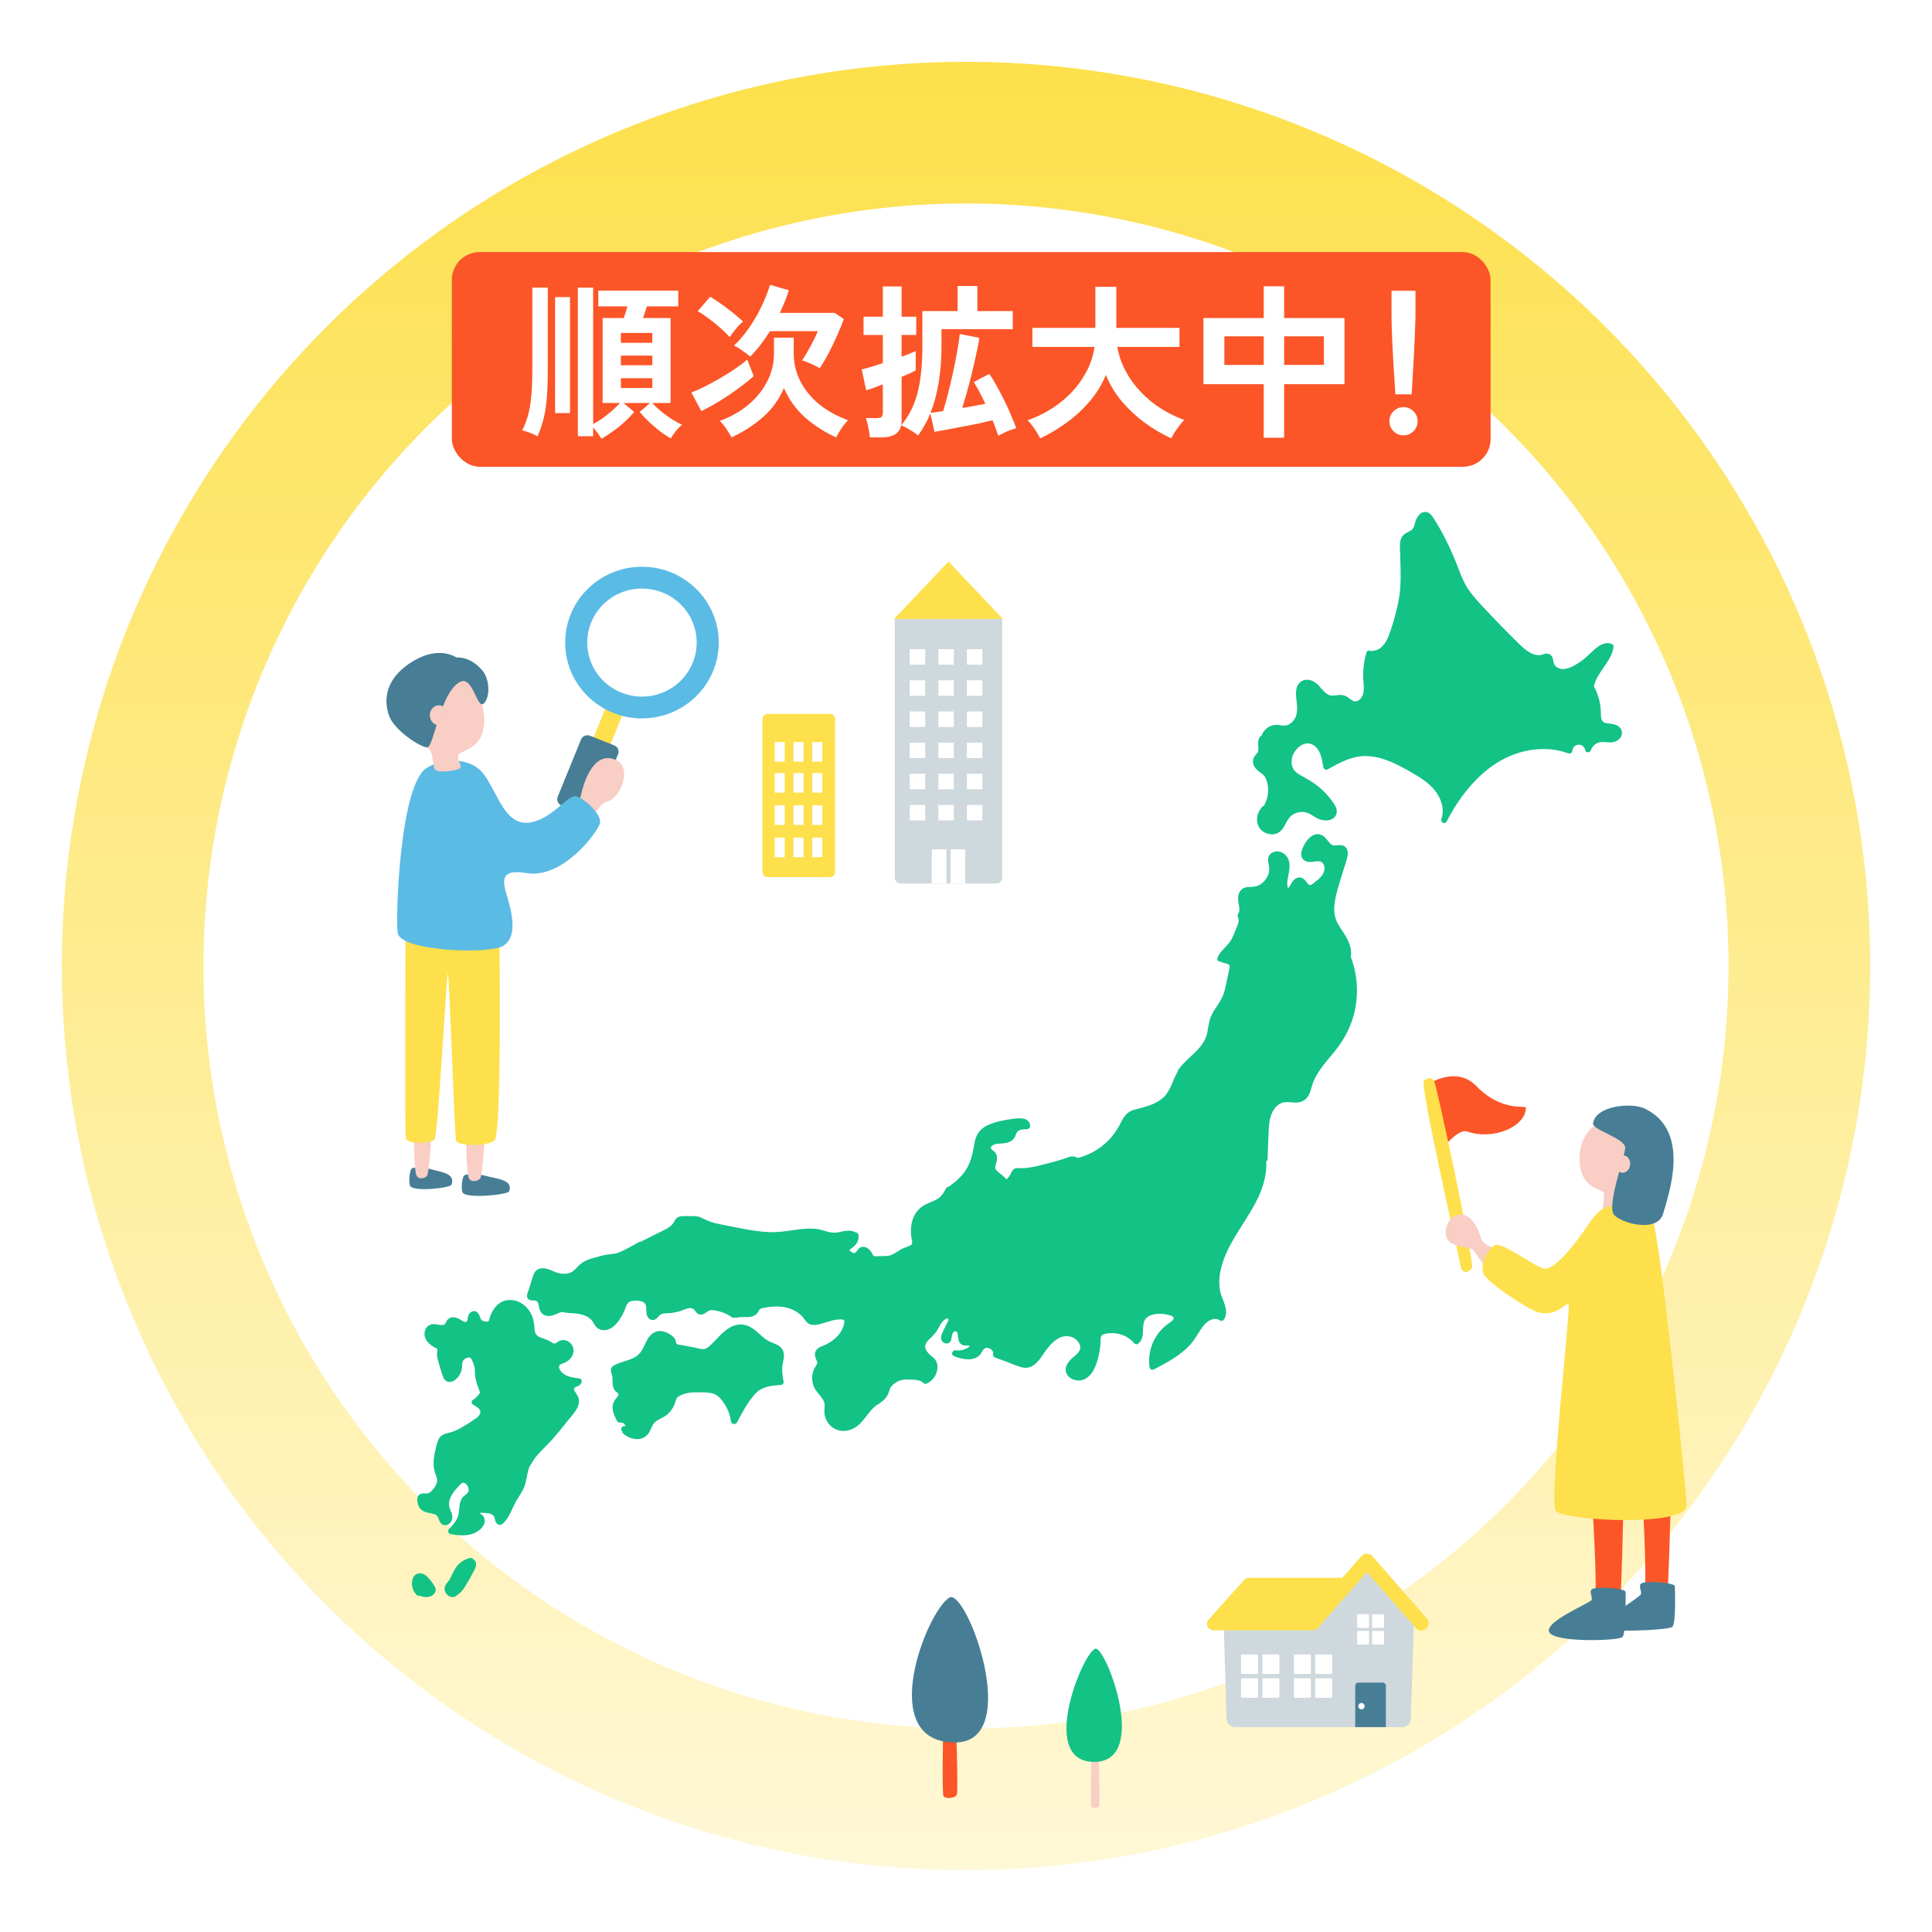 <svg width="375" height="375" viewBox="0 0 375 375" fill="none" xmlns="http://www.w3.org/2000/svg">
<rect width="375" height="375" fill="white"/>
<circle cx="187.5" cy="187.5" r="161.754" stroke="url(#paint0_linear_2857_29446)" stroke-width="27.491"/>
<path d="M183.128 332.841C183.098 333.264 182.801 347.98 183.128 348.606C183.456 349.233 185.59 349.08 185.758 348.213C185.926 347.346 185.674 333.074 185.262 332.841C184.851 332.608 183.197 331.894 183.128 332.841Z" fill="#FC5527"/>
<path d="M184.264 310.096C187.564 308.086 198.753 338.21 185.369 338.21C169.835 338.21 179.858 312.777 184.264 310.096Z" fill="#477E96"/>
<path d="M211.861 340.309C211.843 340.587 211.671 350.258 211.861 350.67C212.051 351.081 213.287 350.981 213.384 350.411C213.481 349.841 213.335 340.462 213.097 340.309C212.858 340.156 211.901 339.687 211.861 340.309Z" fill="#F9CEC5"/>
<path d="M212.767 320.008C210.719 319.568 201.237 341.706 212.175 341.984C223.113 342.262 214.983 320.487 212.767 320.008Z" fill="#13C285"/>
<path d="M313.864 140.812C313.182 140.444 312.423 140.508 311.693 140.341C310.671 140.109 310.751 139.167 310.731 138.313C310.691 136.525 310.216 134.8 309.378 133.224C309.965 130.422 312.731 128.522 313.186 125.616C313.238 125.289 313.054 125.037 312.743 124.937C311.625 124.586 310.579 125.141 309.733 125.847C308.755 126.666 307.929 127.62 306.871 128.35C305.79 129.1 304.281 130.078 302.9 129.807C302.381 129.703 301.862 129.392 301.654 128.885C301.459 128.406 301.507 127.859 301.219 127.408C300.956 127.001 300.505 126.813 300.03 126.873C299.73 126.909 299.459 127.061 299.164 127.125C298.8 127.204 298.437 127.184 298.078 127.105C296.721 126.797 295.619 125.728 294.657 124.786C292.378 122.55 290.155 120.263 287.979 117.928C286.981 116.858 285.972 115.789 285.129 114.591C284.235 113.318 283.66 111.909 283.118 110.456C282.076 107.674 280.842 104.972 279.358 102.397C279.01 101.794 278.651 101.2 278.276 100.613C277.941 100.09 277.557 99.531 276.907 99.403C275.761 99.184 274.995 100.325 274.719 101.267C274.544 101.87 274.476 102.537 273.921 102.92C273.454 103.239 272.903 103.399 272.476 103.782C271.45 104.704 271.754 106.46 271.778 107.694C271.814 109.434 271.901 111.178 271.85 112.923C271.798 114.731 271.546 116.503 271.103 118.259C270.672 119.984 270.189 121.748 269.542 123.405C269.016 124.754 268.094 126.207 266.501 126.314C266.377 126.322 266.273 126.366 266.198 126.426C265.918 126.175 265.347 126.215 265.208 126.698C264.8 128.13 264.589 129.603 264.581 131.092C264.573 132.429 265.064 134.186 264.266 135.379C263.982 135.798 263.471 136.209 262.936 136.13C262.33 136.042 261.879 135.451 261.356 135.176C260.845 134.908 260.286 134.856 259.719 134.908C259.069 134.968 258.414 135.152 257.799 134.824C256.714 134.246 256.159 132.988 255.097 132.346C254.139 131.767 252.866 131.735 252.115 132.669C251.437 133.511 251.513 134.728 251.628 135.734C251.788 137.087 251.996 138.568 251.149 139.758C250.81 140.233 250.311 140.636 249.74 140.78C248.978 140.971 248.204 140.612 247.429 140.708C246.208 140.859 245.234 141.714 244.827 142.843C244.695 142.879 244.571 142.963 244.484 143.111C244.176 143.642 244.172 144.22 244.22 144.815C244.244 145.118 244.296 145.438 244.236 145.737C244.168 146.076 243.925 146.28 243.713 146.527C242.823 147.565 243.158 148.767 244.172 149.585C244.731 150.036 245.338 150.355 245.653 151.03C245.94 151.645 246.088 152.331 246.132 153.002C246.208 154.203 245.917 155.369 245.322 156.403C245.23 156.426 245.138 156.474 245.054 156.554C243.993 157.588 243.609 159.344 244.436 160.642C245.182 161.811 246.863 162.318 248.096 161.639C248.826 161.24 249.229 160.498 249.593 159.783C249.976 159.029 250.399 158.394 251.165 157.987C251.828 157.636 252.626 157.508 253.361 157.66C254.267 157.843 254.977 158.49 255.788 158.893C256.969 159.484 259.045 159.46 259.428 157.855C259.615 157.081 259.184 156.395 258.765 155.784C258.254 155.037 257.672 154.335 257.037 153.692C255.772 152.411 254.303 151.485 252.726 150.639C251.992 150.244 251.225 149.789 250.902 148.978C250.591 148.2 250.658 147.25 250.982 146.488C251.585 145.083 253.233 143.725 254.798 144.548C256.279 145.326 256.63 147.374 256.857 148.867C256.925 149.302 257.344 149.529 257.739 149.31C259.344 148.415 260.969 147.517 262.757 147.042C264.701 146.527 266.684 146.731 268.58 147.35C270.532 147.988 272.356 149.002 274.129 150.024C275.729 150.946 277.354 151.976 278.519 153.441C279.713 154.942 280.455 157.049 279.777 158.929C279.537 159.6 280.447 160.131 280.791 159.452C284.275 152.674 289.991 146.288 298.006 145.466C300.146 145.246 302.329 145.458 304.349 146.208C304.648 146.32 305.139 146.232 305.171 145.817C305.291 144.228 307.386 144.077 307.709 145.649C307.837 146.268 308.659 146.052 308.811 145.585C309.071 144.779 309.801 144.164 310.639 144.045C311.537 143.917 312.443 144.264 313.334 143.993C314.064 143.769 314.751 143.179 314.822 142.38C314.882 141.682 314.451 141.107 313.86 140.788L313.864 140.812Z" fill="#13C285"/>
<path d="M262.175 185.747C262.491 184.099 261.724 182.49 260.81 181.093C260.267 180.259 259.661 179.436 259.313 178.494C258.954 177.516 258.902 176.459 259.03 175.433C259.301 173.265 260.088 171.15 260.702 169.058C261.006 168.033 261.457 166.959 261.589 165.893C261.692 165.075 261.353 164.245 260.471 164.065C259.637 163.897 258.866 164.44 258.192 163.738C257.685 163.207 257.334 162.524 256.663 162.161C255.126 161.323 253.769 162.768 253.114 164.029C252.747 164.74 252.348 165.654 252.699 166.44C253.035 167.182 253.809 167.358 254.551 167.306C255.258 167.254 256.24 166.899 256.763 167.554C257.294 168.216 257.122 169.154 256.683 169.809C256.372 170.276 255.929 170.659 255.493 171.006C255.202 171.234 254.567 171.888 254.168 171.773C253.853 171.685 253.597 171.162 253.39 170.934C253.126 170.639 252.803 170.404 252.408 170.336C251.713 170.216 251.175 170.675 250.807 171.206C250.6 171.501 250.356 172.132 250.001 172.399C249.718 171.625 249.905 170.739 250.065 169.945C250.245 169.046 250.412 168.116 250.209 167.206C249.885 165.757 248.189 164.672 246.808 165.574C246.093 166.041 246.041 166.855 246.217 167.617C246.405 168.432 246.437 169.178 246.085 169.96C245.762 170.683 245.235 171.298 244.561 171.709C243.758 172.204 243.04 172.108 242.146 172.172C241.104 172.248 240.457 172.998 240.338 174.008C240.282 174.479 240.33 174.938 240.413 175.405C240.517 176 240.733 176.794 240.342 177.325C240.19 177.532 240.198 177.764 240.29 177.952C240.278 178.039 240.29 178.139 240.334 178.243C240.613 178.906 240.106 179.808 239.867 180.43C239.591 181.153 239.288 181.867 238.897 182.534C238.162 183.791 236.737 184.574 236.302 185.991C236.17 186.418 236.53 186.669 236.881 186.645C237.292 186.877 237.731 186.929 238.178 187.072C238.741 187.256 238.729 187.495 238.621 188.026C238.378 189.196 238.138 190.369 237.879 191.539C237.655 192.565 237.336 193.487 236.789 194.389C236.258 195.263 235.628 196.077 235.181 196.995C234.686 198.017 234.57 199.087 234.378 200.188C234.195 201.234 233.775 202.144 233.121 202.982C231.792 204.675 229.956 205.888 228.698 207.653C228.618 207.768 228.582 207.888 228.582 208V208.008C227.593 209.62 227.301 211.608 225.888 212.949C224.647 214.131 222.919 214.678 221.298 215.109C220.432 215.336 219.538 215.48 218.835 216.079C218.193 216.622 217.813 217.384 217.438 218.118C216.66 219.647 215.622 221.012 214.309 222.126C212.84 223.375 211.108 224.261 209.247 224.744C208.94 224.637 208.637 224.501 208.305 224.465C207.735 224.405 207.208 224.676 206.681 224.856C205.547 225.243 204.386 225.559 203.22 225.854C201.995 226.169 200.761 226.513 199.504 226.668C198.961 226.736 198.41 226.764 197.864 226.736C197.393 226.716 196.93 226.7 196.598 227.099C196.279 227.487 196.143 228.009 195.828 228.413C195.736 228.532 195.588 228.648 195.513 228.776C195.485 228.824 195.413 228.86 195.389 228.884C195.173 228.764 194.778 228.329 194.67 228.233C194.263 227.89 193.82 227.57 193.445 227.195C192.974 226.716 193.233 226.185 193.393 225.622C193.665 224.661 193.533 223.83 192.667 223.259C192.264 222.996 192.196 222.649 192.623 222.337C192.994 222.066 193.509 222.01 193.956 221.982C194.994 221.91 196.143 221.866 196.822 220.952C197.125 220.541 197.213 219.891 197.584 219.543C197.979 219.172 198.905 219.228 199.412 219.16C199.72 219.116 199.963 218.881 199.947 218.553C199.851 216.773 197.716 217.009 196.491 217.176C194.906 217.396 193.229 217.715 191.765 218.374C190.236 219.06 189.43 220.218 189.15 221.858C188.851 223.603 188.555 225.283 187.633 226.832C186.783 228.265 185.51 229.375 184.165 230.336C183.969 230.324 183.77 230.408 183.65 230.636C183.63 230.672 183.614 230.708 183.594 230.744C183.478 230.839 183.418 230.959 183.406 231.083C182.939 231.889 182.408 232.536 181.51 232.967C180.604 233.402 179.614 233.681 178.812 234.312C177.012 235.725 176.549 238.144 176.924 240.299C177.004 240.762 177.247 241.425 176.76 241.712C176.285 241.988 175.675 242.112 175.176 242.355C174.214 242.822 173.332 243.684 172.234 243.772C171.651 243.82 171.06 243.808 170.478 243.82C170.238 243.824 169.859 243.896 169.643 243.784C169.4 243.656 169.276 243.277 169.141 243.054C168.662 242.275 167.676 241.644 166.798 242.239C166.466 242.463 166.195 243.189 165.804 243.225C165.568 243.245 165.289 243.042 165.109 242.91C164.79 242.678 164.842 242.598 165.153 242.387C166.115 241.74 166.853 240.834 166.602 239.621C166.546 239.341 166.346 239.226 166.135 239.23C164.989 238.567 163.82 238.974 162.566 239.214C161.114 239.493 159.725 238.635 158.28 238.511C155.362 238.26 152.504 239.238 149.582 239.158C146.465 239.074 143.367 238.32 140.318 237.733C139.587 237.593 138.853 237.445 138.142 237.226C137.364 236.982 136.681 236.599 135.935 236.28C135.284 236.004 134.63 236.036 133.939 236.052C133.253 236.068 132.442 235.961 131.784 236.18C131.085 236.412 130.946 237.102 130.522 237.613C130.063 238.168 129.377 238.511 128.746 238.83C127.265 239.581 125.772 240.315 124.284 241.054C124.184 241.046 124.076 241.066 123.968 241.122C122.679 241.796 121.382 242.626 120.021 243.145C119.462 243.357 118.887 243.381 118.3 243.449C117.65 243.525 117.007 243.664 116.376 243.84C115.231 244.155 113.83 244.474 112.864 245.197C111.954 245.876 111.495 246.873 110.309 247.149C109.204 247.408 108.11 247.081 107.104 246.63C106.146 246.199 104.877 245.828 104.011 246.678C103.639 247.045 103.5 247.544 103.348 248.027C103.113 248.777 102.877 249.532 102.642 250.282C102.486 250.777 102.103 251.48 102.406 251.987C102.729 252.529 103.384 252.37 103.895 252.45C104.621 252.561 104.53 253.463 104.693 254.034C104.857 254.609 105.204 255.092 105.775 255.312C106.33 255.527 106.952 255.431 107.503 255.252C108.142 255.04 108.948 254.453 109.639 254.757C109.786 254.821 109.93 254.825 110.05 254.781C110.122 254.821 110.209 254.844 110.305 254.848C111.834 254.912 113.626 254.992 114.764 256.17C115.207 256.633 115.395 257.279 115.881 257.706C116.352 258.118 117.011 258.253 117.618 258.161C118.967 257.954 119.901 256.725 120.568 255.635C120.907 255.08 121.17 254.497 121.39 253.887C121.665 253.12 121.909 252.609 122.791 252.497C123.322 252.43 123.885 252.434 124.407 252.557C125.162 252.741 125.417 253.18 125.441 253.93C125.457 254.473 125.425 255.048 125.681 255.547C125.948 256.066 126.503 256.365 127.074 256.146C127.561 255.958 127.764 255.459 128.175 255.184C128.694 254.837 129.469 254.932 130.063 254.868C130.742 254.797 131.421 254.661 132.075 254.465C132.738 254.27 133.632 253.715 134.342 253.958C134.973 254.174 135.069 255 135.807 255.144C136.442 255.268 136.901 254.837 137.392 254.517C138.015 254.11 138.925 254.366 139.599 254.537C140.489 254.761 141.339 255.16 142.09 255.687C142.309 255.842 142.557 255.822 142.749 255.719C142.864 255.775 143.004 255.794 143.16 255.747C144.15 255.455 145.207 255.862 146.189 255.451C146.608 255.276 146.936 255.004 147.171 254.613C147.307 254.389 147.367 254.178 147.606 254.05C147.826 253.93 148.101 253.891 148.345 253.843C150.536 253.4 153.011 253.459 154.895 254.809C155.318 255.112 155.705 255.475 156.016 255.89C156.308 256.277 156.563 256.717 157.002 256.952C157.896 257.431 159.082 257.028 159.984 256.764C160.97 256.477 161.968 256.098 163.01 256.102C163.197 256.102 163.552 256.078 163.716 256.182C163.968 256.337 163.888 256.621 163.84 256.884C163.752 257.367 163.584 257.822 163.349 258.249C162.866 259.123 162.131 259.846 161.305 260.397C160.882 260.68 160.439 260.928 159.972 261.127C159.561 261.303 159.122 261.443 158.763 261.718C157.972 262.321 158.1 263.151 158.455 263.953C158.547 264.161 158.659 264.372 158.627 264.6C158.591 264.835 158.407 265.047 158.284 265.242C158.032 265.646 157.844 266.093 157.741 266.556C157.537 267.482 157.641 268.472 158.052 269.326C158.451 270.148 159.138 270.751 159.645 271.501C159.924 271.916 160.072 272.323 160.072 272.83C160.072 273.361 159.968 273.888 160.036 274.419C160.156 275.317 160.579 276.167 161.249 276.782C162.91 278.311 165.265 277.892 166.798 276.455C168.151 275.185 168.957 273.333 170.657 272.451C170.753 272.403 170.821 272.339 170.865 272.268C171.543 271.844 172.102 271.23 172.422 270.487C172.621 270.02 172.685 269.509 173.012 269.106C173.284 268.771 173.655 268.488 174.018 268.26C174.809 267.765 175.743 267.709 176.653 267.765C177.487 267.817 178.668 267.809 179.271 268.456C179.395 268.587 179.67 268.655 179.834 268.575C180.828 268.096 181.562 267.274 181.854 266.192C182.133 265.143 181.913 264.065 181.023 263.394C180.197 262.772 179.147 261.778 179.786 260.648C180.037 260.205 180.453 259.866 180.82 259.519C181.255 259.107 181.618 258.672 181.929 258.161C182.209 257.702 182.436 257.2 182.752 256.76C182.915 256.533 183.913 255.467 184.101 256.106C184.153 256.281 183.781 256.86 183.714 257.008C183.582 257.295 183.446 257.583 183.314 257.87C183.055 258.425 182.636 259.064 182.66 259.694C182.696 260.724 184.057 261.239 184.56 260.217C184.787 259.758 184.668 259.215 184.923 258.772C185.218 258.261 185.773 258.265 185.877 258.852C186.041 259.778 185.921 260.884 187.098 261.139C187.39 261.203 187.825 261.079 188.092 261.199C188.28 261.283 188.216 261.263 188.112 261.411C188.009 261.554 187.801 261.642 187.649 261.722C186.983 262.065 186.224 262.185 185.482 262.093C184.771 262.005 184.524 263.075 185.206 263.203C185.266 263.259 185.342 263.307 185.43 263.338C186.911 263.845 188.931 264.288 190.16 263.011C190.679 262.472 190.851 261.439 191.777 261.634C192.327 261.75 192.894 262.225 192.758 262.832C192.711 263.051 192.826 263.37 193.058 263.458L196 264.552C196.902 264.887 197.872 265.39 198.842 265.478C200.418 265.622 201.468 264.364 202.27 263.183C203.148 261.886 204.074 260.508 205.487 259.746C206.741 259.068 208.222 259.215 209.18 260.325C209.547 260.752 209.802 261.339 209.631 261.906C209.439 262.552 208.816 263.011 208.325 263.434C207.367 264.257 206.35 265.442 207.104 266.759C207.727 267.845 209.279 268.232 210.397 267.749C211.89 267.103 212.584 265.494 213.02 264.029C213.339 262.951 213.53 261.846 213.61 260.724C213.642 260.273 213.514 259.455 213.906 259.151C214.229 258.9 214.796 258.836 215.191 258.788C216.995 258.577 218.903 259.263 220.089 260.66C220.276 260.88 220.611 261.031 220.879 260.828C222.216 259.798 221.673 258.193 221.996 256.76C222.304 255.399 223.789 255.02 225.01 255C225.665 254.992 226.327 255.08 226.958 255.264C227.225 255.339 227.792 255.499 227.808 255.858C227.824 256.23 227.229 256.585 226.982 256.76C225.705 257.659 224.667 258.78 223.968 260.189C223.182 261.778 222.871 263.59 223.126 265.346C223.19 265.793 223.613 265.997 224.008 265.789C226.495 264.492 229.042 263.135 230.973 261.055C231.987 259.966 232.598 258.636 233.484 257.459C234.235 256.461 235.6 255.487 236.825 256.309C237.013 256.433 237.38 256.373 237.512 256.186C238.785 254.362 237.12 252.326 236.793 250.454C236.438 248.41 236.841 246.307 237.555 244.383C239.16 240.08 242.254 236.591 244.197 232.46C245.235 230.253 245.914 227.87 245.778 225.423C245.922 225.327 246.026 225.167 246.033 224.956C246.105 223.068 246.161 221.18 246.257 219.292C246.337 217.683 246.556 215.939 247.754 214.754C248.209 214.302 248.784 213.991 249.426 213.927C250.121 213.859 250.815 214.011 251.51 214.015C253.015 214.023 253.929 213.145 254.368 211.756C254.575 211.101 254.715 210.439 254.987 209.808C255.314 209.05 255.733 208.331 256.204 207.653C257.118 206.339 258.204 205.158 259.198 203.909C261.094 201.526 262.451 198.831 263.041 195.826C263.692 192.521 263.437 189.052 262.243 185.895C262.223 185.839 262.195 185.787 262.163 185.747H262.175Z" fill="#13C285"/>
<path d="M151.903 264.835C152.063 263.925 152.374 262.975 151.951 262.089C151.556 261.259 150.725 260.931 149.915 260.628C149.005 260.289 148.319 259.77 147.612 259.111C146.239 257.826 144.81 256.688 142.814 257.211C140.814 257.734 139.589 259.474 138.18 260.84C137.821 261.187 137.398 261.626 136.911 261.789C136.344 261.985 135.617 261.718 135.051 261.606C134.468 261.494 133.885 261.378 133.302 261.267C133.047 261.219 132.791 261.167 132.536 261.119C132.197 261.051 131.758 261.043 131.442 260.903C131.227 260.812 131.255 260.756 131.211 260.516C131.175 260.317 131.123 260.133 131.031 259.949C130.828 259.558 130.484 259.279 130.121 259.047C129.307 258.532 128.305 258.129 127.347 258.473C125.335 259.199 125.335 261.602 123.942 262.899C122.597 264.148 120.637 264.152 119.12 265.059C118.075 265.681 118.849 266.619 118.889 267.517C118.925 268.38 118.805 269.326 119.444 270.012C119.595 270.176 119.863 270.291 119.983 270.471C120.15 270.731 119.915 270.998 119.751 271.214C119.42 271.653 119.085 272.04 118.965 272.595C118.713 273.74 119.264 274.882 119.795 275.86C119.891 276.035 120.118 276.131 120.31 276.119C120.605 276.099 120.885 276.135 121.124 276.327C121.2 276.387 121.547 276.893 121.248 276.826C120.605 276.686 120.35 277.564 120.817 277.863C120.801 278.015 120.857 278.175 121.012 278.306C122.37 279.44 124.557 279.875 125.802 278.314C126.385 277.588 126.493 276.534 127.247 275.943C127.946 275.401 128.816 275.145 129.494 274.566C130.197 273.968 130.72 273.193 131.015 272.319C131.179 271.836 131.219 271.381 131.67 271.082C132.061 270.822 132.5 270.647 132.947 270.515C133.825 270.26 134.755 270.22 135.661 270.244C136.579 270.264 137.705 270.224 138.575 270.547C139.545 270.906 140.316 271.98 140.826 272.834C141.389 273.768 141.74 274.818 141.876 275.896C141.94 276.395 142.503 276.522 142.814 276.311C142.914 276.263 143.006 276.183 143.07 276.055C144.036 274.191 145.101 272.227 146.49 270.635C147.816 269.118 149.664 268.93 151.564 268.827C151.847 268.811 152.15 268.523 152.099 268.22C151.907 267.106 151.703 265.957 151.903 264.831V264.835Z" fill="#13C285"/>
<path d="M111.858 270.473C111.694 270.229 111.303 269.786 111.447 269.471C111.559 269.223 112.014 269.136 112.237 269.012C112.509 268.86 112.72 268.661 112.86 268.377C113.012 268.066 112.848 267.603 112.469 267.555C111.351 267.415 110.094 267.287 109.208 266.513C108.888 266.234 108.525 265.799 108.509 265.352C108.489 264.825 109.072 264.717 109.467 264.557C110.317 264.206 111.032 263.571 111.259 262.645C111.459 261.827 111.151 260.989 110.473 260.49C109.766 259.971 108.932 259.987 108.226 260.478C108.058 260.594 107.886 260.765 107.675 260.785C107.435 260.809 107.204 260.626 107.008 260.506C106.573 260.234 106.15 260.035 105.663 259.867C104.741 259.548 103.891 259.34 103.787 258.227C103.695 257.253 103.651 256.323 103.264 255.405C102.518 253.636 100.925 252.319 98.945 252.327C96.926 252.335 95.616 253.968 95.054 255.752C95.002 255.92 94.978 256.239 94.874 256.383C94.734 256.574 94.503 256.522 94.275 256.502C93.701 256.442 93.405 256.307 93.222 255.752C92.998 255.073 92.587 254.287 91.717 254.535C91.346 254.638 91.074 254.954 90.918 255.297C90.755 255.652 90.843 256.526 90.4 256.594C90.048 256.646 89.621 256.303 89.342 256.139C88.943 255.904 88.496 255.692 88.025 255.672C87.541 255.652 87.106 255.844 86.807 256.231C86.528 256.594 86.484 257.141 85.961 257.181C85.091 257.249 84.284 256.774 83.418 257.165C82.56 257.556 82.257 258.566 82.46 259.436C82.72 260.542 83.726 261.192 84.656 261.715C84.74 261.763 84.819 261.783 84.895 261.791C84.963 262.122 84.823 262.605 84.819 262.865C84.819 263.34 84.943 263.807 85.079 264.262C85.39 265.3 85.65 266.421 86.081 267.415C86.428 268.209 87.218 268.441 87.973 268.058C88.787 267.643 89.37 266.785 89.597 265.91C89.733 265.395 89.629 264.833 89.785 264.33C89.924 263.863 90.567 263.48 91.054 263.48C91.505 263.48 91.713 264.242 91.856 264.593C92.076 265.124 92.168 265.623 92.176 266.194C92.192 267.271 92.411 268.229 92.79 269.239C92.886 269.487 92.982 269.73 93.074 269.978C93.19 270.289 93.201 270.317 93.002 270.588C92.731 270.952 92.395 271.279 92.056 271.582C91.581 271.63 91.314 272.377 91.848 272.668C92.475 273.011 93.561 273.598 93.15 274.476C92.934 274.939 92.439 275.255 92.036 275.53C91.613 275.821 91.186 276.105 90.751 276.38C89.877 276.939 88.975 277.466 88.004 277.841C87.21 278.148 86.113 278.208 85.49 278.847C84.871 279.482 84.704 280.683 84.496 281.513C84.257 282.479 84.097 283.489 84.177 284.483C84.213 284.938 84.3 285.389 84.432 285.824C84.588 286.323 84.859 286.838 84.855 287.369C84.855 288.123 84.093 289.169 83.518 289.636C82.864 290.163 82.073 289.628 81.427 290.091C80.756 290.57 80.979 291.756 81.287 292.39C81.646 293.137 82.376 293.464 83.143 293.644C83.837 293.807 84.743 293.799 85.043 294.558C85.306 295.22 85.51 296.023 86.384 296.05C87.13 296.074 87.697 295.392 87.793 294.693C87.921 293.763 87.198 293.001 87.154 292.095C87.106 291.029 87.673 290.051 88.332 289.257C88.695 288.818 89.086 288.363 89.509 287.984C89.964 287.576 90.439 287.944 90.727 288.387C90.966 288.754 91.098 289.265 90.838 289.66C90.559 290.087 90.02 290.307 89.721 290.738C89.09 291.64 89.21 292.753 89.034 293.783C88.823 295.013 87.957 295.935 87.134 296.813C86.839 297.128 87.019 297.671 87.442 297.755C89.298 298.122 91.413 298.262 92.998 297.024C93.653 296.513 94.227 295.743 94.052 294.869C93.976 294.486 93.772 294.143 93.441 293.927C93.405 293.903 93.082 293.751 93.086 293.731C93.154 293.592 93.72 293.656 93.852 293.656C94.379 293.664 94.962 293.668 95.437 293.927C95.94 294.198 96 294.558 96.115 295.073C96.299 295.875 96.954 296.306 97.628 295.695C99.029 294.426 99.472 292.422 100.478 290.873C101.101 289.915 101.704 289.005 101.999 287.884C102.302 286.738 102.362 285.529 102.877 284.451C102.949 284.403 103.013 284.331 103.061 284.236C103.895 282.595 105.324 281.394 106.565 280.072C107.831 278.723 108.996 277.286 110.138 275.829C111.04 274.676 112.664 273.159 112.341 271.538C112.261 271.139 112.062 270.804 111.838 270.469L111.858 270.473Z" fill="#13C285"/>
<path d="M91.491 302.409C91.115 302.313 90.684 302.561 90.357 302.709C89.479 303.1 88.876 303.631 88.381 304.453C88.138 304.856 87.906 305.275 87.699 305.702C87.487 306.137 87.351 306.58 87.024 306.94C86.433 307.586 86.054 308.213 86.469 309.075C86.813 309.782 87.615 310.225 88.377 309.881C88.501 309.825 88.585 309.746 88.645 309.65C89.343 309.255 89.838 308.628 90.269 307.953C90.788 307.139 91.251 306.285 91.706 305.431C92.037 304.808 92.74 303.734 92.253 303.028C92.089 302.788 91.786 302.485 91.499 302.409H91.491Z" fill="#13C285"/>
<path d="M82.924 306.033C82.074 305.155 80.641 305.075 80.138 306.364C79.711 307.462 80.047 308.759 80.865 309.573C81.032 309.741 81.228 309.765 81.396 309.705C82.406 310.12 83.715 310.188 84.377 309.194C84.725 308.671 84.565 308.228 84.258 307.733C83.882 307.122 83.427 306.544 82.924 306.033Z" fill="#13C285"/>
<rect x="87.71" y="48.93" width="201.613" height="41.667" rx="5.376" fill="#FC5527"/>
<path d="M116.71 85.151C116.559 84.85 116.333 84.495 116.032 84.087C115.731 83.678 115.43 83.302 115.129 82.957V84.667H112.161V55.828H115.129V82.312C115.71 82.011 116.323 81.635 116.968 81.183C117.613 80.71 118.237 80.216 118.839 79.699C119.441 79.162 119.946 78.667 120.355 78.216H116.968V61.732H121.064C121.193 61.388 121.323 61.011 121.452 60.603C121.581 60.194 121.688 59.818 121.774 59.474H116.129V56.409H131.645V59.474H125.548C125.441 59.818 125.323 60.194 125.193 60.603C125.064 60.99 124.935 61.366 124.806 61.732H130.161V78.216H126.613C127.064 78.732 127.613 79.258 128.258 79.796C128.925 80.334 129.613 80.839 130.323 81.312C131.054 81.764 131.742 82.14 132.387 82.441C132.021 82.742 131.624 83.151 131.193 83.667C130.763 84.205 130.43 84.678 130.193 85.087C129.183 84.527 128.129 83.775 127.032 82.828C125.935 81.904 124.978 80.947 124.161 79.957L126.193 78.216H121.032L123.097 79.957C122.538 80.624 121.892 81.291 121.161 81.957C120.43 82.624 119.677 83.226 118.903 83.764C118.129 84.323 117.398 84.785 116.71 85.151ZM104.323 84.699C103.914 84.463 103.419 84.226 102.839 83.99C102.258 83.775 101.763 83.624 101.355 83.538C101.806 82.678 102.172 81.742 102.452 80.732C102.753 79.699 102.968 78.474 103.097 77.054C103.247 75.635 103.323 73.925 103.323 71.925V55.828H106.323V71.925C106.323 74.205 106.247 76.119 106.097 77.667C105.946 79.216 105.72 80.538 105.419 81.635C105.118 82.732 104.753 83.753 104.323 84.699ZM107.742 80.183V57.667H110.645V80.183H107.742ZM120.516 75.312H126.613V73.409H120.516V75.312ZM120.516 66.538H126.613V64.635H120.516V66.538ZM120.516 70.893H126.613V69.022H120.516V70.893ZM142 84.893C141.742 84.42 141.398 83.861 140.968 83.216C140.538 82.57 140.118 82.065 139.71 81.699C141.882 80.904 143.753 79.839 145.323 78.506C146.892 77.172 148.097 75.667 148.935 73.99C149.796 72.291 150.226 70.495 150.226 68.603V65.538H154.064V68.603C154.064 70.495 154.484 72.28 155.323 73.957C156.183 75.635 157.398 77.129 158.968 78.441C160.559 79.732 162.441 80.775 164.613 81.57C164.204 81.957 163.774 82.484 163.323 83.151C162.871 83.839 162.527 84.42 162.29 84.893C160.097 83.904 158.097 82.624 156.29 81.054C154.505 79.463 153.129 77.549 152.161 75.312C151.237 77.506 149.882 79.388 148.097 80.957C146.312 82.527 144.28 83.839 142 84.893ZM159.097 71.474C158.86 71.302 158.527 71.119 158.097 70.925C157.667 70.71 157.226 70.517 156.774 70.344C156.344 70.151 155.978 70.022 155.677 69.957C155.957 69.57 156.29 69.033 156.677 68.344C157.086 67.656 157.473 66.947 157.839 66.216C158.226 65.463 158.527 64.818 158.742 64.28H149.452C148.871 65.205 148.258 66.087 147.613 66.925C146.968 67.764 146.301 68.527 145.613 69.216C145.183 68.85 144.688 68.474 144.129 68.087C143.591 67.678 143.032 67.344 142.452 67.087C143.226 66.377 143.978 65.538 144.71 64.57C145.441 63.603 146.118 62.581 146.742 61.506C147.366 60.409 147.903 59.334 148.355 58.28C148.828 57.205 149.193 56.205 149.452 55.28L153.129 56.344C152.892 57.076 152.624 57.807 152.323 58.538C152.043 59.269 151.72 60.001 151.355 60.732H162L163.774 61.925C163.473 62.828 163.054 63.871 162.516 65.054C162 66.237 161.441 67.398 160.839 68.538C160.237 69.678 159.656 70.656 159.097 71.474ZM136.129 79.796L134.193 76.183C134.839 75.947 135.645 75.592 136.613 75.119C137.602 74.624 138.624 74.076 139.677 73.474C140.753 72.85 141.763 72.216 142.71 71.57C143.656 70.925 144.43 70.334 145.032 69.796L146.29 72.99C145.473 73.742 144.473 74.549 143.29 75.409C142.129 76.269 140.914 77.087 139.645 77.861C138.376 78.635 137.204 79.28 136.129 79.796ZM141.645 65.441C141.193 64.925 140.591 64.334 139.839 63.667C139.086 63.001 138.312 62.377 137.516 61.796C136.72 61.194 136.021 60.732 135.419 60.409L137.839 57.603C138.312 57.861 138.839 58.194 139.419 58.603C140.021 59.011 140.624 59.452 141.226 59.925C141.849 60.377 142.419 60.828 142.935 61.28C143.473 61.71 143.903 62.087 144.226 62.409C143.796 62.753 143.323 63.237 142.806 63.861C142.312 64.463 141.925 64.99 141.645 65.441ZM168.839 84.893C168.817 84.549 168.763 84.14 168.677 83.667C168.591 83.194 168.495 82.732 168.387 82.28C168.28 81.807 168.172 81.431 168.064 81.151H170.161C170.591 81.151 170.892 81.087 171.064 80.957C171.258 80.807 171.355 80.527 171.355 80.119V74.603C170.645 74.882 170 75.129 169.419 75.344C168.86 75.538 168.43 75.678 168.129 75.764L167.258 71.699C167.753 71.592 168.355 71.431 169.064 71.216C169.796 71.001 170.559 70.753 171.355 70.474V65.022H167.613V61.474H171.355V55.603H175V61.474H177.839V65.022H175V69.248C175.581 69.011 176.107 68.807 176.581 68.635C177.075 68.441 177.462 68.28 177.742 68.151V71.893C177.462 72.043 177.075 72.237 176.581 72.474C176.107 72.689 175.581 72.914 175 73.151V81.699C175 82.022 174.968 82.312 174.903 82.57C176.409 80.785 177.473 78.678 178.097 76.248C178.72 73.796 179.032 70.796 179.032 67.248V60.377H185.871V55.506H189.71V60.377H196.581V63.893H182.742V67.248C182.742 69.635 182.57 71.914 182.226 74.087C181.882 76.258 181.344 78.269 180.613 80.119C180.914 80.076 181.269 80.033 181.677 79.99C182.107 79.925 182.57 79.861 183.064 79.796C183.366 78.828 183.677 77.699 184 76.409C184.344 75.097 184.667 73.742 184.968 72.344C185.29 70.925 185.559 69.56 185.774 68.248C186.011 66.936 186.183 65.796 186.29 64.828L190.097 65.57C189.946 66.581 189.731 67.689 189.452 68.893C189.193 70.097 188.914 71.323 188.613 72.57C188.312 73.796 188 74.979 187.677 76.119C187.355 77.258 187.054 78.28 186.774 79.183C188.409 78.925 189.903 78.656 191.258 78.377C190.871 77.56 190.484 76.785 190.097 76.054C189.71 75.323 189.344 74.689 189 74.151L192.032 72.57C192.484 73.216 192.957 73.99 193.452 74.893C193.946 75.796 194.441 76.742 194.935 77.732C195.43 78.721 195.871 79.689 196.258 80.635C196.667 81.581 197 82.409 197.258 83.119C196.742 83.248 196.129 83.463 195.419 83.764C194.731 84.065 194.183 84.344 193.774 84.603C193.624 84.172 193.452 83.689 193.258 83.151C193.086 82.635 192.882 82.108 192.645 81.57C191.871 81.764 190.957 81.979 189.903 82.216C188.871 82.431 187.806 82.635 186.71 82.828C185.634 83.043 184.624 83.237 183.677 83.409C182.731 83.581 181.968 83.721 181.387 83.828L180.581 80.248C180.258 81.043 179.892 81.796 179.484 82.506C179.097 83.216 178.667 83.893 178.193 84.538C177.957 84.302 177.634 84.054 177.226 83.796C176.817 83.538 176.398 83.291 175.968 83.054C175.538 82.839 175.183 82.678 174.903 82.57C174.602 84.119 173.344 84.893 171.129 84.893H168.839ZM201.903 85.087C201.731 84.742 201.495 84.334 201.193 83.861C200.914 83.409 200.613 82.968 200.29 82.538C199.989 82.129 199.71 81.807 199.452 81.57C201.839 80.732 203.946 79.592 205.774 78.151C207.624 76.71 209.118 75.065 210.258 73.216C211.419 71.366 212.15 69.409 212.452 67.344H200.387V63.635H212.613V55.667H216.677V63.635H228.935V67.344H216.871C217.215 69.366 217.978 71.312 219.161 73.183C220.344 75.033 221.849 76.678 223.677 78.119C225.527 79.56 227.591 80.689 229.871 81.506C229.591 81.785 229.28 82.14 228.935 82.57C228.613 83.001 228.301 83.441 228 83.893C227.72 84.366 227.505 84.764 227.355 85.087C225.57 84.269 223.849 83.258 222.193 82.054C220.538 80.828 219.054 79.441 217.742 77.893C216.43 76.323 215.398 74.613 214.645 72.764C213.892 74.613 212.849 76.323 211.516 77.893C210.183 79.463 208.677 80.85 207 82.054C205.344 83.258 203.645 84.269 201.903 85.087ZM245.29 84.957V74.57H233.581V61.732H245.29V55.57H249.258V61.732H260.968V74.57H249.258V84.957H245.29ZM249.258 70.828H256.968V65.28H249.258V70.828ZM237.645 70.828H245.29V65.28H237.645V70.828ZM270.839 76.538C270.796 75.871 270.742 75.001 270.677 73.925C270.613 72.828 270.538 71.656 270.452 70.409C270.387 69.14 270.323 67.904 270.258 66.699C270.215 65.474 270.172 64.398 270.129 63.474C270.107 62.527 270.097 61.85 270.097 61.441V56.441H274.742V61.441C274.742 61.85 274.72 62.527 274.677 63.474C274.656 64.398 274.613 65.474 274.548 66.699C274.505 67.904 274.441 69.14 274.355 70.409C274.29 71.656 274.226 72.828 274.161 73.925C274.097 75.001 274.043 75.871 274 76.538H270.839ZM272.419 84.506C271.667 84.506 271.021 84.237 270.484 83.699C269.946 83.162 269.677 82.517 269.677 81.764C269.677 81.011 269.946 80.366 270.484 79.828C271.021 79.291 271.667 79.022 272.419 79.022C273.172 79.022 273.817 79.291 274.355 79.828C274.892 80.366 275.161 81.011 275.161 81.764C275.161 82.517 274.892 83.162 274.355 83.699C273.817 84.237 273.172 84.506 272.419 84.506Z" fill="white"/>
<g clip-path="url(#clip0_2857_29446)">
<path d="M118.084 136.069L121.371 137.374L116.901 148.356L113.613 147.051L118.084 136.069Z" fill="#FDE04B"/>
<path d="M114.506 142.803L119.228 144.677C119.909 144.948 120.24 145.713 119.966 146.386L115.442 157.497C115.168 158.17 114.394 158.496 113.712 158.226L108.991 156.352C108.309 156.081 107.979 155.316 108.253 154.643L112.776 143.532C113.05 142.859 113.825 142.532 114.506 142.803Z" fill="#477E96"/>
<path d="M124.604 139.438C116.374 139.438 109.702 132.849 109.702 124.722C109.702 116.594 116.374 110.005 124.604 110.005C132.835 110.005 139.507 116.594 139.507 124.722C139.507 132.849 132.835 139.438 124.604 139.438Z" fill="#5ABBE5"/>
<path d="M124.604 135.207C118.74 135.207 113.986 130.513 113.986 124.721C113.986 118.93 118.74 114.235 124.604 114.235C130.469 114.235 135.223 118.93 135.223 124.721C135.223 130.513 130.469 135.207 124.604 135.207Z" fill="white"/>
<path d="M94.026 228.175C96.386 228.819 99.74 228.969 98.81 231.253C98.547 231.897 90.567 232.712 89.794 231.482C89.505 231.02 89.552 228.165 90.362 228.009C91.172 227.858 93.143 227.931 94.026 228.175Z" fill="#477E96"/>
<path d="M83.369 226.866C85.477 227.51 88.473 227.661 87.637 229.945C87.401 230.588 80.278 231.403 79.595 230.173C79.332 229.711 79.379 226.856 80.105 226.7C80.83 226.55 82.586 226.622 83.374 226.866H83.369Z" fill="#477E96"/>
<path d="M93.99 219.998C94.232 220.258 93.633 228.273 93.186 228.766C92.734 229.259 91.167 229.763 90.873 228.231C90.621 226.897 90.226 220.279 90.815 219.998C91.404 219.718 93.748 219.739 93.995 219.998H93.99Z" fill="#F9CEC5"/>
<path d="M83.632 219.459C83.863 219.719 83.301 227.734 82.875 228.227C82.449 228.72 80.977 229.224 80.704 227.692C80.467 226.358 80.094 219.74 80.646 219.459C81.198 219.179 83.395 219.2 83.626 219.459H83.632Z" fill="#F9CEC5"/>
<path d="M96.893 176.456C96.893 178.72 97.513 220.217 95.967 221.395C94.422 222.574 88.913 222.48 88.545 221.395C88.177 220.31 87.215 188.053 86.915 188.956C86.616 189.86 85.012 220.586 84.324 221.214C83.635 221.842 78.983 222.299 78.762 220.85C78.541 219.402 78.725 175.548 78.725 175.548" fill="#FDE04B"/>
<path d="M111.761 156.692C112.14 156.313 112.692 154.766 112.876 153.894C113.06 153.022 114.884 145.5 119.478 147.473C122.937 148.958 120.356 155.026 117.901 155.571C116.198 155.95 115.294 158.867 114.179 158.93C113.065 158.992 110.768 157.689 111.761 156.692Z" fill="#F9CEC5"/>
<path d="M82.844 149.041C85.924 147.157 91.397 146.809 93.988 150.386C96.58 153.962 98.047 160.197 102.599 159.683C107.151 159.169 110.263 154.056 111.914 154.575C113.57 155.089 116.782 158.105 116.471 159.714C116.161 161.323 109.333 170.693 102.152 169.463C95.891 168.394 98.083 172.339 98.867 175.552C99.303 177.327 100.491 182.005 97.589 183.64C94.693 185.275 77.593 184.611 77.177 181.029C76.762 177.447 77.661 152.208 82.839 149.036L82.844 149.041Z" fill="#5ABBE5"/>
<path d="M115.859 154.046C116.038 153.646 117.525 151.482 117.609 150.822C117.693 150.163 116.931 148.647 117.609 148.398C118.86 147.941 120.437 150.205 120.311 150.942C120.185 151.679 118.025 154.804 117.026 154.721C116.032 154.638 115.659 154.508 115.859 154.041V154.046Z" fill="#F9CEC5"/>
<path d="M85.88 130.941C89.876 130.433 93.261 133.21 93.866 138.261C94.77 145.819 89.161 145.44 88.951 146.624C88.74 147.807 89.786 148.575 89.308 149.089C88.83 149.603 84.824 150.154 84.377 149.281C83.93 148.409 84.209 146.001 82.937 145.061C81.665 144.122 78.006 140.924 78.894 137.399C79.783 133.874 82.248 131.403 85.88 130.941Z" fill="#F9CEC5"/>
<path d="M89.219 132.388C91.794 130.976 92.578 137.745 93.881 136.567C95.185 135.388 95.085 131.838 93.608 130.114C91.137 127.239 88.635 127.643 88.635 127.643C88.635 127.643 85.744 125.551 81.291 127.732C77.417 129.632 73.706 133.317 75.457 138.763C76.424 141.758 81.665 145.091 82.942 145.065C84.188 145.039 85.444 134.459 89.224 132.393L89.219 132.388Z" fill="#477E96"/>
<path d="M85.173 140.752C84.215 140.752 83.438 139.89 83.438 138.826C83.438 137.763 84.215 136.9 85.173 136.9C86.131 136.9 86.908 137.763 86.908 138.826C86.908 139.89 86.131 140.752 85.173 140.752Z" fill="#F9CEC5"/>
</g>
<g clip-path="url(#clip1_2857_29446)">
<path d="M318.48 286.763C318.824 288.876 319.769 307.674 319.168 309.199C318.568 310.728 313.592 313.664 314.449 314.483C315.307 315.306 322.768 316.012 323.282 314.483C323.795 312.953 324.427 286.758 324.427 286.758H318.475L318.48 286.763Z" fill="#FC5527"/>
<path d="M318.495 307.404C319.147 306.739 325.094 307.153 325.094 307.9C325.094 308.647 325.346 315.056 324.606 315.773C323.867 316.489 309.616 316.995 310.299 315.752C310.982 314.509 318.295 310.023 318.495 309.44C318.696 308.857 318.002 307.905 318.495 307.404Z" fill="#477E96"/>
<path d="M277.004 210.499C277.918 210.028 282.879 206.959 286.592 210.836C291.311 215.762 296.179 214.56 296.179 214.969C296.179 218.704 289.781 221.399 284.764 219.619C283.054 219.01 280.127 222.77 280.127 222.77L277.004 210.499Z" fill="#FC5527"/>
<path d="M283.472 245.631C283.2 243.871 275.451 210.156 276.365 209.691C277.279 209.225 277.839 209.016 278.358 209.824C278.876 210.632 286.194 245.145 285.742 246.035C285.29 246.925 283.775 247.559 283.478 245.631H283.472Z" fill="#FDE04B"/>
<path d="M291.311 243.493C291.311 242.577 287.85 241.784 287.48 240.419C287.208 239.416 285.878 235.124 282.94 235.82C281.354 236.193 280.08 238.337 280.825 240.306C281.569 242.276 285.529 241.887 286.083 242.751C286.638 243.616 288.204 246.143 288.908 245.754C289.611 245.365 291.306 244.015 291.306 243.498L291.311 243.493Z" fill="#F9CEC5"/>
<path d="M308.742 288.737C309.122 290.849 310.175 309.648 309.507 311.173C308.839 312.697 303.293 315.638 304.248 316.457C305.204 317.275 313.518 317.986 314.093 316.457C314.668 314.927 315.207 287.995 315.207 287.995L308.742 288.737Z" fill="#FC5527"/>
<path d="M311.174 217.646C308.539 218.373 306.213 221.544 306.634 225.831C307.143 231.028 311.076 230.629 311.287 231.621C311.497 232.614 310.753 235.55 311.087 235.841C311.42 236.133 315.061 236.194 316.407 234.895C317.752 233.596 320.926 224.767 319.272 221.703C317.619 218.639 314.691 216.684 311.174 217.651V217.646Z" fill="#F9CEC5"/>
<path d="M313.813 234.168C311.395 233.815 309.875 235.262 308.098 237.948C306.321 240.633 301.817 246.721 299.666 246.214C297.514 245.708 291.475 240.874 290.068 241.743C288.661 242.613 287.213 245.616 287.952 247.263C288.692 248.91 296.163 253.892 298.33 254.629C302.172 255.933 304.108 252.45 304.477 253.248C304.847 254.046 300.626 291.27 301.961 293.229C303.296 295.188 327.514 296.462 327.365 292.18C327.216 287.899 322.035 238.633 320.777 236.909C319.519 235.186 315.462 234.408 313.813 234.168Z" fill="#FDE04B"/>
<path d="M319.316 215.205C316.615 213.895 309.744 214.632 309.21 218.013C308.999 219.343 315.552 220.955 315.449 222.822C315.346 224.684 311.787 234.096 313.302 235.814C314.817 237.528 321.76 239.298 322.813 235.574C323.866 231.85 328.302 219.563 319.316 215.21V215.205Z" fill="#477E96"/>
<path d="M316.41 226.091C316.506 225.163 315.953 224.346 315.175 224.266C314.396 224.186 313.687 224.872 313.59 225.799C313.494 226.727 314.047 227.544 314.825 227.624C315.604 227.705 316.313 227.018 316.41 226.091Z" fill="#F9CEC5"/>
<path d="M308.935 308.508C309.587 307.843 315.534 308.258 315.534 309.005C315.534 309.751 315.652 317.041 314.912 317.757C314.178 318.473 301.971 318.892 300.739 316.857C299.507 314.821 308.735 311.127 308.935 310.544C309.135 309.961 308.442 309.01 308.935 308.508Z" fill="#477E96"/>
</g>
<path d="M173.675 120.097H194.529V170.35C194.529 170.978 194.02 171.487 193.392 171.487H174.812C174.184 171.487 173.675 170.978 173.675 170.35V120.097Z" fill="#CED8DD"/>
<path d="M179.585 126.002H176.579V129.008H179.585V126.002Z" fill="white"/>
<path d="M185.135 126.002H182.13V129.008H185.135V126.002Z" fill="white"/>
<path d="M190.68 126.002H187.675V129.008H190.68V126.002Z" fill="white"/>
<path d="M179.585 132.048H176.579V135.054H179.585V132.048Z" fill="white"/>
<path d="M185.135 132.048H182.13V135.054H185.135V132.048Z" fill="white"/>
<path d="M190.68 132.048H187.675V135.054H190.68V132.048Z" fill="white"/>
<path d="M179.585 138.095H176.579V141.101H179.585V138.095Z" fill="white"/>
<path d="M185.135 138.095H182.13V141.101H185.135V138.095Z" fill="white"/>
<path d="M190.68 138.095H187.675V141.101H190.68V138.095Z" fill="white"/>
<path d="M179.585 144.141H176.579V147.146H179.585V144.141Z" fill="white"/>
<path d="M185.135 144.141H182.13V147.146H185.135V144.141Z" fill="white"/>
<path d="M190.68 144.141H187.675V147.146H190.68V144.141Z" fill="white"/>
<path d="M179.585 150.187H176.579V153.192H179.585V150.187Z" fill="white"/>
<path d="M185.135 150.187H182.13V153.192H185.135V150.187Z" fill="white"/>
<path d="M190.68 150.187H187.675V153.192H190.68V150.187Z" fill="white"/>
<path d="M179.585 156.233H176.579V159.239H179.585V156.233Z" fill="white"/>
<path d="M185.135 156.233H182.13V159.239H185.135V156.233Z" fill="white"/>
<path d="M190.68 156.233H187.675V159.239H190.68V156.233Z" fill="white"/>
<path d="M187.353 164.861H180.85V171.439H187.353V164.861Z" fill="white"/>
<path d="M184.498 164.861H183.702V171.439H184.498V164.861Z" fill="#CED8DD"/>
<path d="M173.538 120.145H194.666L184.104 109L173.538 120.145Z" fill="#FDE04B"/>
<path d="M161.103 138.57H148.983C148.44 138.57 148 139.01 148 139.553V169.263C148 169.806 148.44 170.246 148.983 170.246H161.103C161.646 170.246 162.086 169.806 162.086 169.263V139.553C162.086 139.01 161.646 138.57 161.103 138.57Z" fill="#FDE04B"/>
<path d="M152.314 150.052H150.368V153.85H152.314V150.052Z" fill="white"/>
<path d="M155.96 150.052H154.013V153.85H155.96V150.052Z" fill="white"/>
<path d="M159.61 150.052H157.663V153.85H159.61V150.052Z" fill="white"/>
<path d="M152.314 144.038H150.368V147.836H152.314V144.038Z" fill="white"/>
<path d="M155.96 144.038H154.013V147.836H155.96V144.038Z" fill="white"/>
<path d="M159.61 144.038H157.663V147.836H159.61V144.038Z" fill="white"/>
<path d="M152.314 156.316H150.368V160.114H152.314V156.316Z" fill="white"/>
<path d="M155.96 156.316H154.013V160.114H155.96V156.316Z" fill="white"/>
<path d="M159.61 156.316H157.663V160.114H159.61V156.316Z" fill="white"/>
<path d="M152.314 162.583H150.368V166.381H152.314V162.583Z" fill="white"/>
<path d="M155.96 162.583H154.013V166.381H155.96V162.583Z" fill="white"/>
<path d="M159.61 162.583H157.663V166.381H159.61V162.583Z" fill="white"/>
<path d="M237.533 315.8L238.067 333.62C238.067 334.507 238.794 335.228 239.676 335.228H272.227C273.115 335.228 273.836 334.502 273.836 333.62L274.433 314.69L265.201 304.067L254.953 315.805H237.527L237.533 315.8Z" fill="#CED8DD"/>
<path d="M276.935 314.118L266.37 302.043C265.83 301.426 264.772 301.426 264.232 302.043L260.548 306.257H242.396C242.043 306.257 241.706 306.407 241.467 306.672L234.597 314.362C234.27 314.731 234.187 315.255 234.389 315.701C234.591 316.147 235.033 316.438 235.526 316.438H254.326C255.047 316.438 255.441 316.396 255.8 315.986L265.301 305.131L274.802 315.986C275.082 316.308 275.477 316.469 275.871 316.469C276.203 316.469 276.535 316.355 276.805 316.116C277.397 315.602 277.454 314.705 276.94 314.113L276.935 314.118Z" fill="#FDE04B"/>
<path d="M263.05 335.228V327.221C263.05 326.873 263.335 326.588 263.683 326.588H268.363C268.711 326.588 268.997 326.873 268.997 327.221V335.228H263.05Z" fill="#477E96"/>
<path d="M264.259 331.783C264.6 331.783 264.877 331.506 264.877 331.165C264.877 330.824 264.6 330.548 264.259 330.548C263.918 330.548 263.642 330.824 263.642 331.165C263.642 331.506 263.918 331.783 264.259 331.783Z" fill="white"/>
<path d="M243.98 321.129H241.085C240.97 321.129 240.877 321.222 240.877 321.336V324.709C240.877 324.824 240.97 324.917 241.085 324.917H243.98C244.095 324.917 244.188 324.824 244.188 324.709V321.336C244.188 321.222 244.095 321.129 243.98 321.129Z" fill="white"/>
<path d="M248.118 321.129H245.222C245.108 321.129 245.015 321.222 245.015 321.336V324.709C245.015 324.824 245.108 324.917 245.222 324.917H248.118C248.233 324.917 248.326 324.824 248.326 324.709V321.336C248.326 321.222 248.233 321.129 248.118 321.129Z" fill="white"/>
<path d="M243.98 325.748H241.085C240.97 325.748 240.877 325.841 240.877 325.956V329.329C240.877 329.443 240.97 329.536 241.085 329.536H243.98C244.095 329.536 244.188 329.443 244.188 329.329V325.956C244.188 325.841 244.095 325.748 243.98 325.748Z" fill="white"/>
<path d="M248.118 325.748H245.222C245.108 325.748 245.015 325.841 245.015 325.956V329.329C245.015 329.443 245.108 329.536 245.222 329.536H248.118C248.233 329.536 248.326 329.443 248.326 329.329V325.956C248.326 325.841 248.233 325.748 248.118 325.748Z" fill="white"/>
<path d="M254.237 321.129H251.341C251.227 321.129 251.134 321.222 251.134 321.336V324.709C251.134 324.824 251.227 324.917 251.341 324.917H254.237C254.352 324.917 254.444 324.824 254.444 324.709V321.336C254.444 321.222 254.352 321.129 254.237 321.129Z" fill="white"/>
<path d="M258.375 321.129H255.479C255.365 321.129 255.272 321.222 255.272 321.336V324.709C255.272 324.824 255.365 324.917 255.479 324.917H258.375C258.489 324.917 258.582 324.824 258.582 324.709V321.336C258.582 321.222 258.489 321.129 258.375 321.129Z" fill="white"/>
<path d="M254.237 325.748H251.341C251.227 325.748 251.134 325.841 251.134 325.956V329.329C251.134 329.443 251.227 329.536 251.341 329.536H254.237C254.352 329.536 254.444 329.443 254.444 329.329V325.956C254.444 325.841 254.352 325.748 254.237 325.748Z" fill="white"/>
<path d="M258.375 325.748H255.479C255.365 325.748 255.272 325.841 255.272 325.956V329.329C255.272 329.443 255.365 329.536 255.479 329.536H258.375C258.489 329.536 258.582 329.443 258.582 329.329V325.956C258.582 325.841 258.489 325.748 258.375 325.748Z" fill="white"/>
<path d="M265.589 313.314H263.56C263.479 313.314 263.414 313.38 263.414 313.46V315.826C263.414 315.906 263.479 315.971 263.56 315.971H265.589C265.669 315.971 265.734 315.906 265.734 315.826V313.46C265.734 313.38 265.669 313.314 265.589 313.314Z" fill="white"/>
<path d="M268.495 313.314H266.466C266.386 313.314 266.321 313.38 266.321 313.46V315.826C266.321 315.906 266.386 315.971 266.466 315.971H268.495C268.575 315.971 268.64 315.906 268.64 315.826V313.46C268.64 313.38 268.575 313.314 268.495 313.314Z" fill="white"/>
<path d="M265.589 316.557H263.56C263.479 316.557 263.414 316.622 263.414 316.702V319.068C263.414 319.148 263.479 319.214 263.56 319.214H265.589C265.669 319.214 265.734 319.148 265.734 319.068V316.702C265.734 316.622 265.669 316.557 265.589 316.557Z" fill="white"/>
<path d="M268.495 316.557H266.466C266.386 316.557 266.321 316.622 266.321 316.702V319.068C266.321 319.148 266.386 319.214 266.466 319.214H268.495C268.575 319.214 268.64 319.148 268.64 319.068V316.702C268.64 316.622 268.575 316.557 268.495 316.557Z" fill="white"/>
<defs>
<linearGradient id="paint0_linear_2857_29446" x1="187.5" y1="12" x2="187.5" y2="363" gradientUnits="userSpaceOnUse">
<stop stop-color="#FDE04B"/>
<stop offset="1" stop-color="#FFF8D7"/>
</linearGradient>
<clipPath id="clip0_2857_29446">
<rect width="64.516" height="122.12" fill="white" transform="matrix(-1 0 0 1 139.516 110)"/>
</clipPath>
<clipPath id="clip1_2857_29446">
<rect width="51.075" height="109.447" fill="white" transform="translate(276.29 208.903)"/>
</clipPath>
</defs>
</svg>
